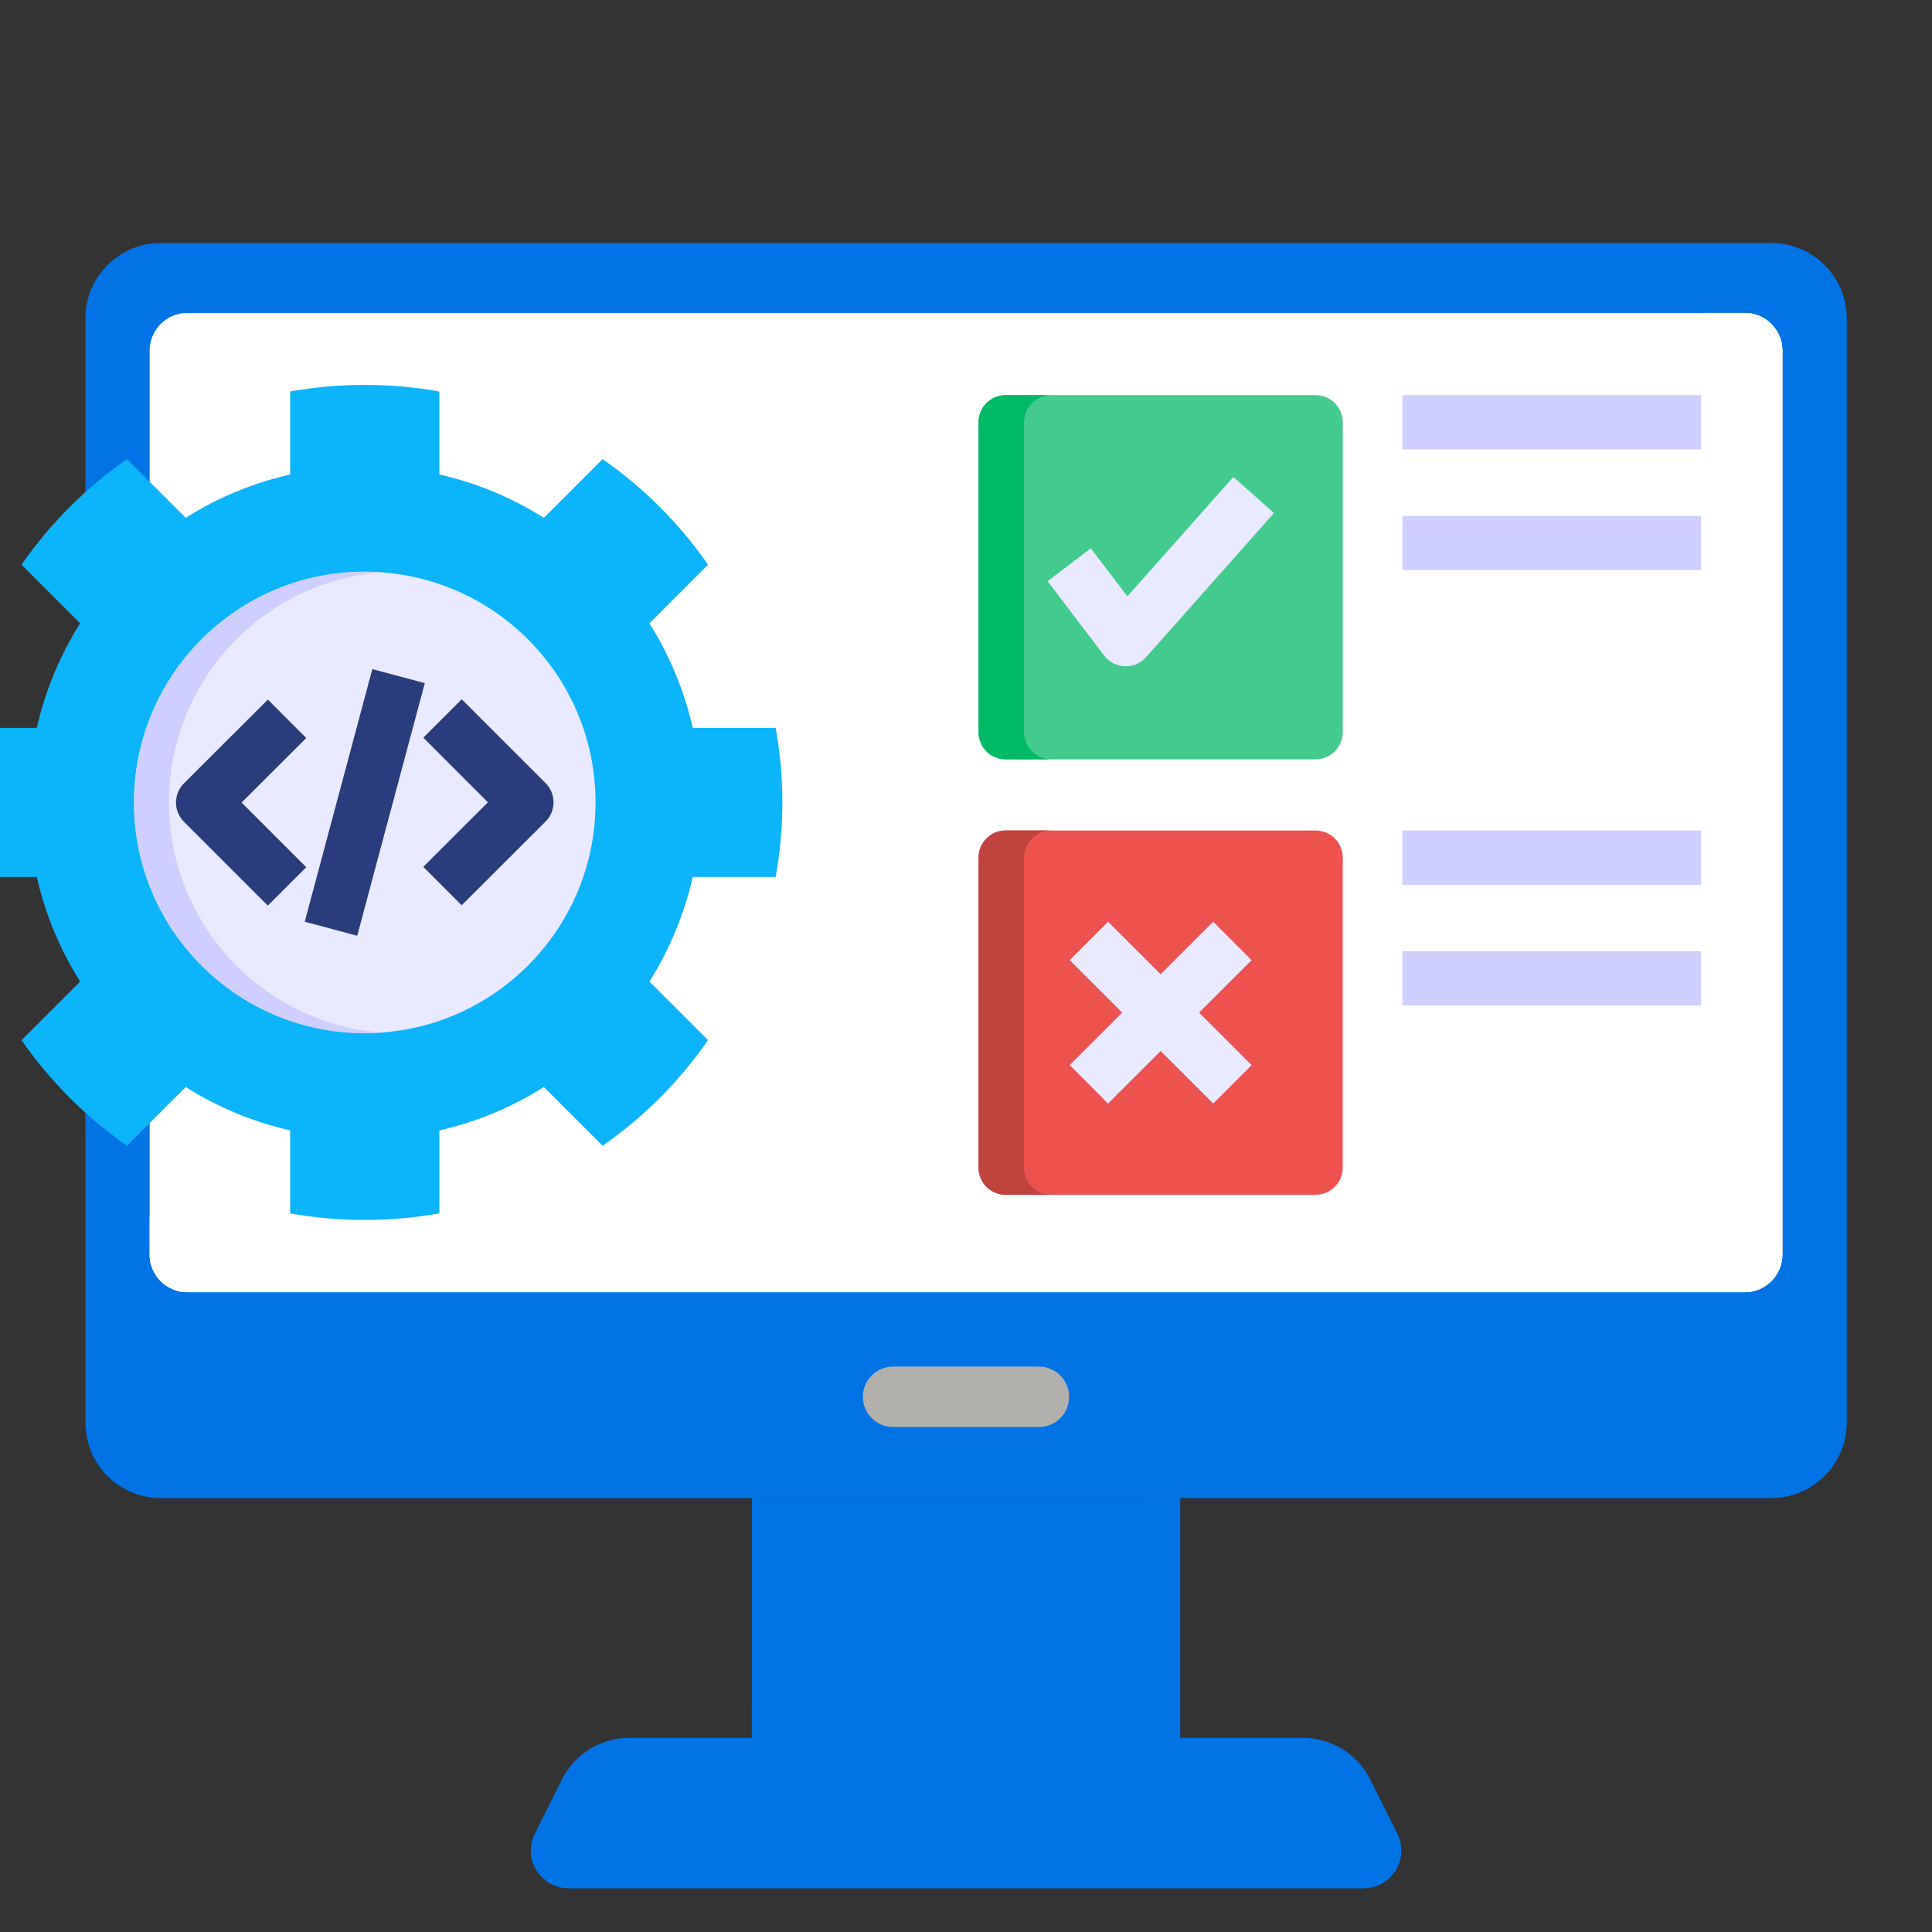 <svg width="512" height="512" viewBox="0 0 512 512" fill="none" xmlns="http://www.w3.org/2000/svg">
<rect x="0" y="0" width="512" height="512" fill="#333333" stroke="none"/>
<g clip-path="url(#clip0_70_949)">
<path d="M199.254 396.977H312.746V460.535H199.254V396.977Z" fill="#0073E6"/>
<path d="M302.746 396.977V440.535C302.746 446.057 298.268 450.535 292.746 450.535H199.254V460.535H312.746V396.977H302.746Z" fill="#0073E6"/>
<path d="M150.679 500.391H361.321C368.761 500.391 373.595 492.555 370.259 485.905L363.063 471.565C359.671 464.803 352.753 460.535 345.187 460.535H166.813C159.249 460.535 152.331 464.803 148.937 471.565L141.741 485.905C138.405 492.555 143.239 500.391 150.679 500.391Z" fill="#0073E6"/>
<path d="M370.262 485.904L363.065 471.564C360.975 467.4 357.544 464.192 353.452 462.334L360.262 475.904C363.6 482.554 358.763 490.39 351.323 490.39H140.688C140.692 495.634 144.885 500.39 150.679 500.39H361.322C368.764 500.39 373.598 492.554 370.262 485.904Z" fill="#0073E6"/>
<path d="M42.631 396.977H469.371C480.417 396.977 489.371 388.023 489.371 376.977V84.393C489.371 73.347 480.417 64.393 469.371 64.393H42.631C31.585 64.393 22.631 73.347 22.631 84.393V376.977C22.631 388.023 31.585 396.977 42.631 396.977Z" fill="#0073E6"/>
<path d="M477.588 66.174C478.722 68.684 479.368 71.46 479.368 74.394V366.978C479.368 378.024 470.414 386.978 459.368 386.978H32.63C29.698 386.978 26.92 386.332 24.41 385.198C27.548 392.14 34.516 396.978 42.63 396.978H469.37C480.416 396.978 489.37 388.024 489.37 376.978V84.392C489.37 76.28 484.53 69.31 477.588 66.174Z" fill="#0073E6"/>
<path d="M275.334 378.17H236.668C232.25 378.17 228.668 374.588 228.668 370.17C228.668 365.752 232.25 362.17 236.668 362.17H275.334C279.752 362.17 283.334 365.752 283.334 370.17C283.334 374.588 279.752 378.17 275.334 378.17Z" fill="#B2B0AD"/>
<path d="M49.658 342.444H462.344C467.866 342.444 472.344 337.966 472.344 332.444V92.924C472.344 87.402 467.866 82.924 462.344 82.924H49.658C44.136 82.924 39.658 87.402 39.658 92.924V332.446C39.658 337.968 44.134 342.444 49.658 342.444Z" fill="white"/>
<path d="M51.658 277.391C49.45 277.391 47.658 275.599 47.658 273.391V157.391C47.658 155.183 49.45 153.391 51.658 153.391C53.866 153.391 55.658 155.183 55.658 157.391V273.391C55.658 275.601 53.866 277.391 51.658 277.391ZM51.658 145.391C49.45 145.391 47.658 143.599 47.658 141.391V140.391C47.658 138.183 49.45 136.391 51.658 136.391C53.866 136.391 55.658 138.183 55.658 140.391V141.391C55.658 143.601 53.866 145.391 51.658 145.391Z" fill="white"/>
<path d="M462.342 82.924H452.342V312.444C452.342 317.966 447.864 322.444 442.342 322.444H39.658V332.444C39.658 337.966 44.136 342.444 49.658 342.444H462.344C467.866 342.444 472.344 337.966 472.344 332.444V92.924C472.342 87.4 467.866 82.924 462.342 82.924Z" fill="white"/>
<path d="M462.342 82.924V322.444C462.342 327.966 457.864 332.444 452.342 332.444H39.658C39.658 337.966 44.136 342.444 49.658 342.444H462.344C467.866 342.444 472.344 337.966 472.344 332.444V92.924C472.342 87.4 467.866 82.924 462.342 82.924Z" fill="white"/>
<path d="M266.522 104.711H348.645C352.608 104.711 355.843 107.917 355.843 111.909V194.032C355.843 197.995 352.608 201.23 348.645 201.23H266.522C262.529 201.23 259.324 197.995 259.324 194.032V111.909C259.324 107.916 262.53 104.711 266.522 104.711Z" fill="#43CB8E"/>
<path d="M266.522 220.086H348.645C352.608 220.086 355.843 223.321 355.843 227.284V309.436C355.843 313.399 352.608 316.634 348.645 316.634H266.522C262.529 316.634 259.324 313.399 259.324 309.436V227.284C259.324 223.321 262.53 220.086 266.522 220.086Z" fill="#ED524E"/>
<path d="M371.639 136.709H450.818V151.106H371.639V136.709ZM371.639 104.711V119.108H450.818V104.711H371.639ZM371.639 266.48H450.818V252.083H371.639V266.48ZM371.639 234.482H450.818V220.085H371.639V234.482Z" fill="#CFCFFF"/>
<path d="M298.346 176.575C298.255 176.575 298.165 176.573 298.073 176.569C295.921 176.488 293.919 175.448 292.615 173.734L277.621 154.016L289.081 145.301L298.773 158.048L326.85 126.402L337.619 135.956L303.729 174.154C302.362 175.696 300.4 176.575 298.346 176.575Z" fill="#E9E9FF"/>
<path d="M331.694 254.448L321.52 244.264L307.585 258.185L293.65 244.264L283.475 254.448L297.4 268.359L283.475 282.27L293.65 292.454L307.585 278.533L321.52 292.454L331.694 282.27L317.77 268.359L331.694 254.448Z" fill="#E9E9FF"/>
<path fill-rule="evenodd" clip-rule="evenodd" d="M271.389 194.032V111.909C271.389 107.916 274.624 104.711 278.587 104.711H266.522C262.529 104.711 259.324 107.917 259.324 111.909V194.032C259.324 197.995 262.53 201.23 266.522 201.23H278.587C274.624 201.23 271.389 197.995 271.389 194.032Z" fill="#00BA66"/>
<path fill-rule="evenodd" clip-rule="evenodd" d="M266.522 220.084C262.529 220.084 259.324 223.319 259.324 227.282V309.434C259.324 313.397 262.53 316.632 266.522 316.632H278.587C274.624 316.632 271.389 313.397 271.389 309.434V227.282C271.389 223.319 274.624 220.084 278.587 220.084H266.522Z" fill="#C0433F"/>
<path fill-rule="evenodd" clip-rule="evenodd" d="M116.441 125.75C126.408 127.994 135.733 131.928 144.126 137.232L159.688 121.67C170.587 129.247 180.058 138.747 187.635 149.646L172.102 165.179C177.377 173.572 181.311 182.897 183.584 192.893H205.557C206.723 199.304 207.335 205.89 207.335 212.651C207.335 219.412 206.723 225.998 205.557 232.409H183.584C181.311 242.405 177.377 251.73 172.102 260.123L187.635 275.656C180.058 286.555 170.587 296.056 159.688 303.633L144.126 288.071C135.733 293.375 126.408 297.309 116.441 299.553V321.555C110.03 322.692 103.414 323.303 96.653 323.303C89.921 323.303 83.306 322.691 76.895 321.555V299.553C66.928 297.309 57.603 293.375 49.21 288.071L33.648 303.633C22.749 296.056 13.278 286.556 5.701 275.656L21.234 260.123C15.959 251.73 12.025 242.405 9.752 232.409H-12.222C-13.388 226 -14 219.413 -14 212.652C-14 205.891 -13.388 199.305 -12.222 192.894H9.751C12.024 182.898 15.958 173.573 21.233 165.18L5.7 149.647C13.277 138.748 22.748 129.247 33.647 121.671L49.209 137.233C57.602 131.929 66.927 127.995 76.894 125.751V103.749C83.305 102.612 89.921 102 96.652 102C103.413 102 110.029 102.612 116.44 103.749L116.441 125.75Z" fill="#0CB4FB"/>
<path fill-rule="evenodd" clip-rule="evenodd" d="M96.654 151.514C130.43 151.514 157.824 178.879 157.824 212.654C157.824 246.429 130.43 273.794 96.654 273.794C62.907 273.794 35.514 246.429 35.514 212.654C35.514 178.879 62.907 151.514 96.654 151.514Z" fill="#E9E9FF"/>
<path d="M81.159 229.818L70.978 239.997L48.752 217.773C47.401 216.423 46.644 214.59 46.645 212.68C46.645 210.769 47.406 208.938 48.757 207.589L70.987 185.397L81.157 195.585L64.026 212.687L81.159 229.818ZM144.582 207.535L122.356 185.31L112.176 195.489L129.307 212.621L112.176 229.722L122.347 239.91L144.577 217.719C145.929 216.37 146.689 214.538 146.69 212.628C146.691 210.718 145.933 208.886 144.582 207.535ZM98.671 177.32L80.757 244.266L94.665 247.987L112.578 181.041L98.671 177.32Z" fill="#293D7C"/>
<path fill-rule="evenodd" clip-rule="evenodd" d="M96.654 151.514C98.228 151.514 99.772 151.572 101.288 151.66C69.669 154.05 44.781 180.423 44.781 212.655C44.781 244.887 69.668 271.26 101.288 273.65C99.773 273.737 98.228 273.796 96.654 273.796C62.907 273.796 35.514 246.431 35.514 212.656C35.514 178.881 62.907 151.514 96.654 151.514Z" fill="#CFCFFF"/>
</g>
<defs>
<clipPath id="clip0_70_949">
<rect width="512" height="512" fill="white"/>
</clipPath>
</defs>
</svg>
